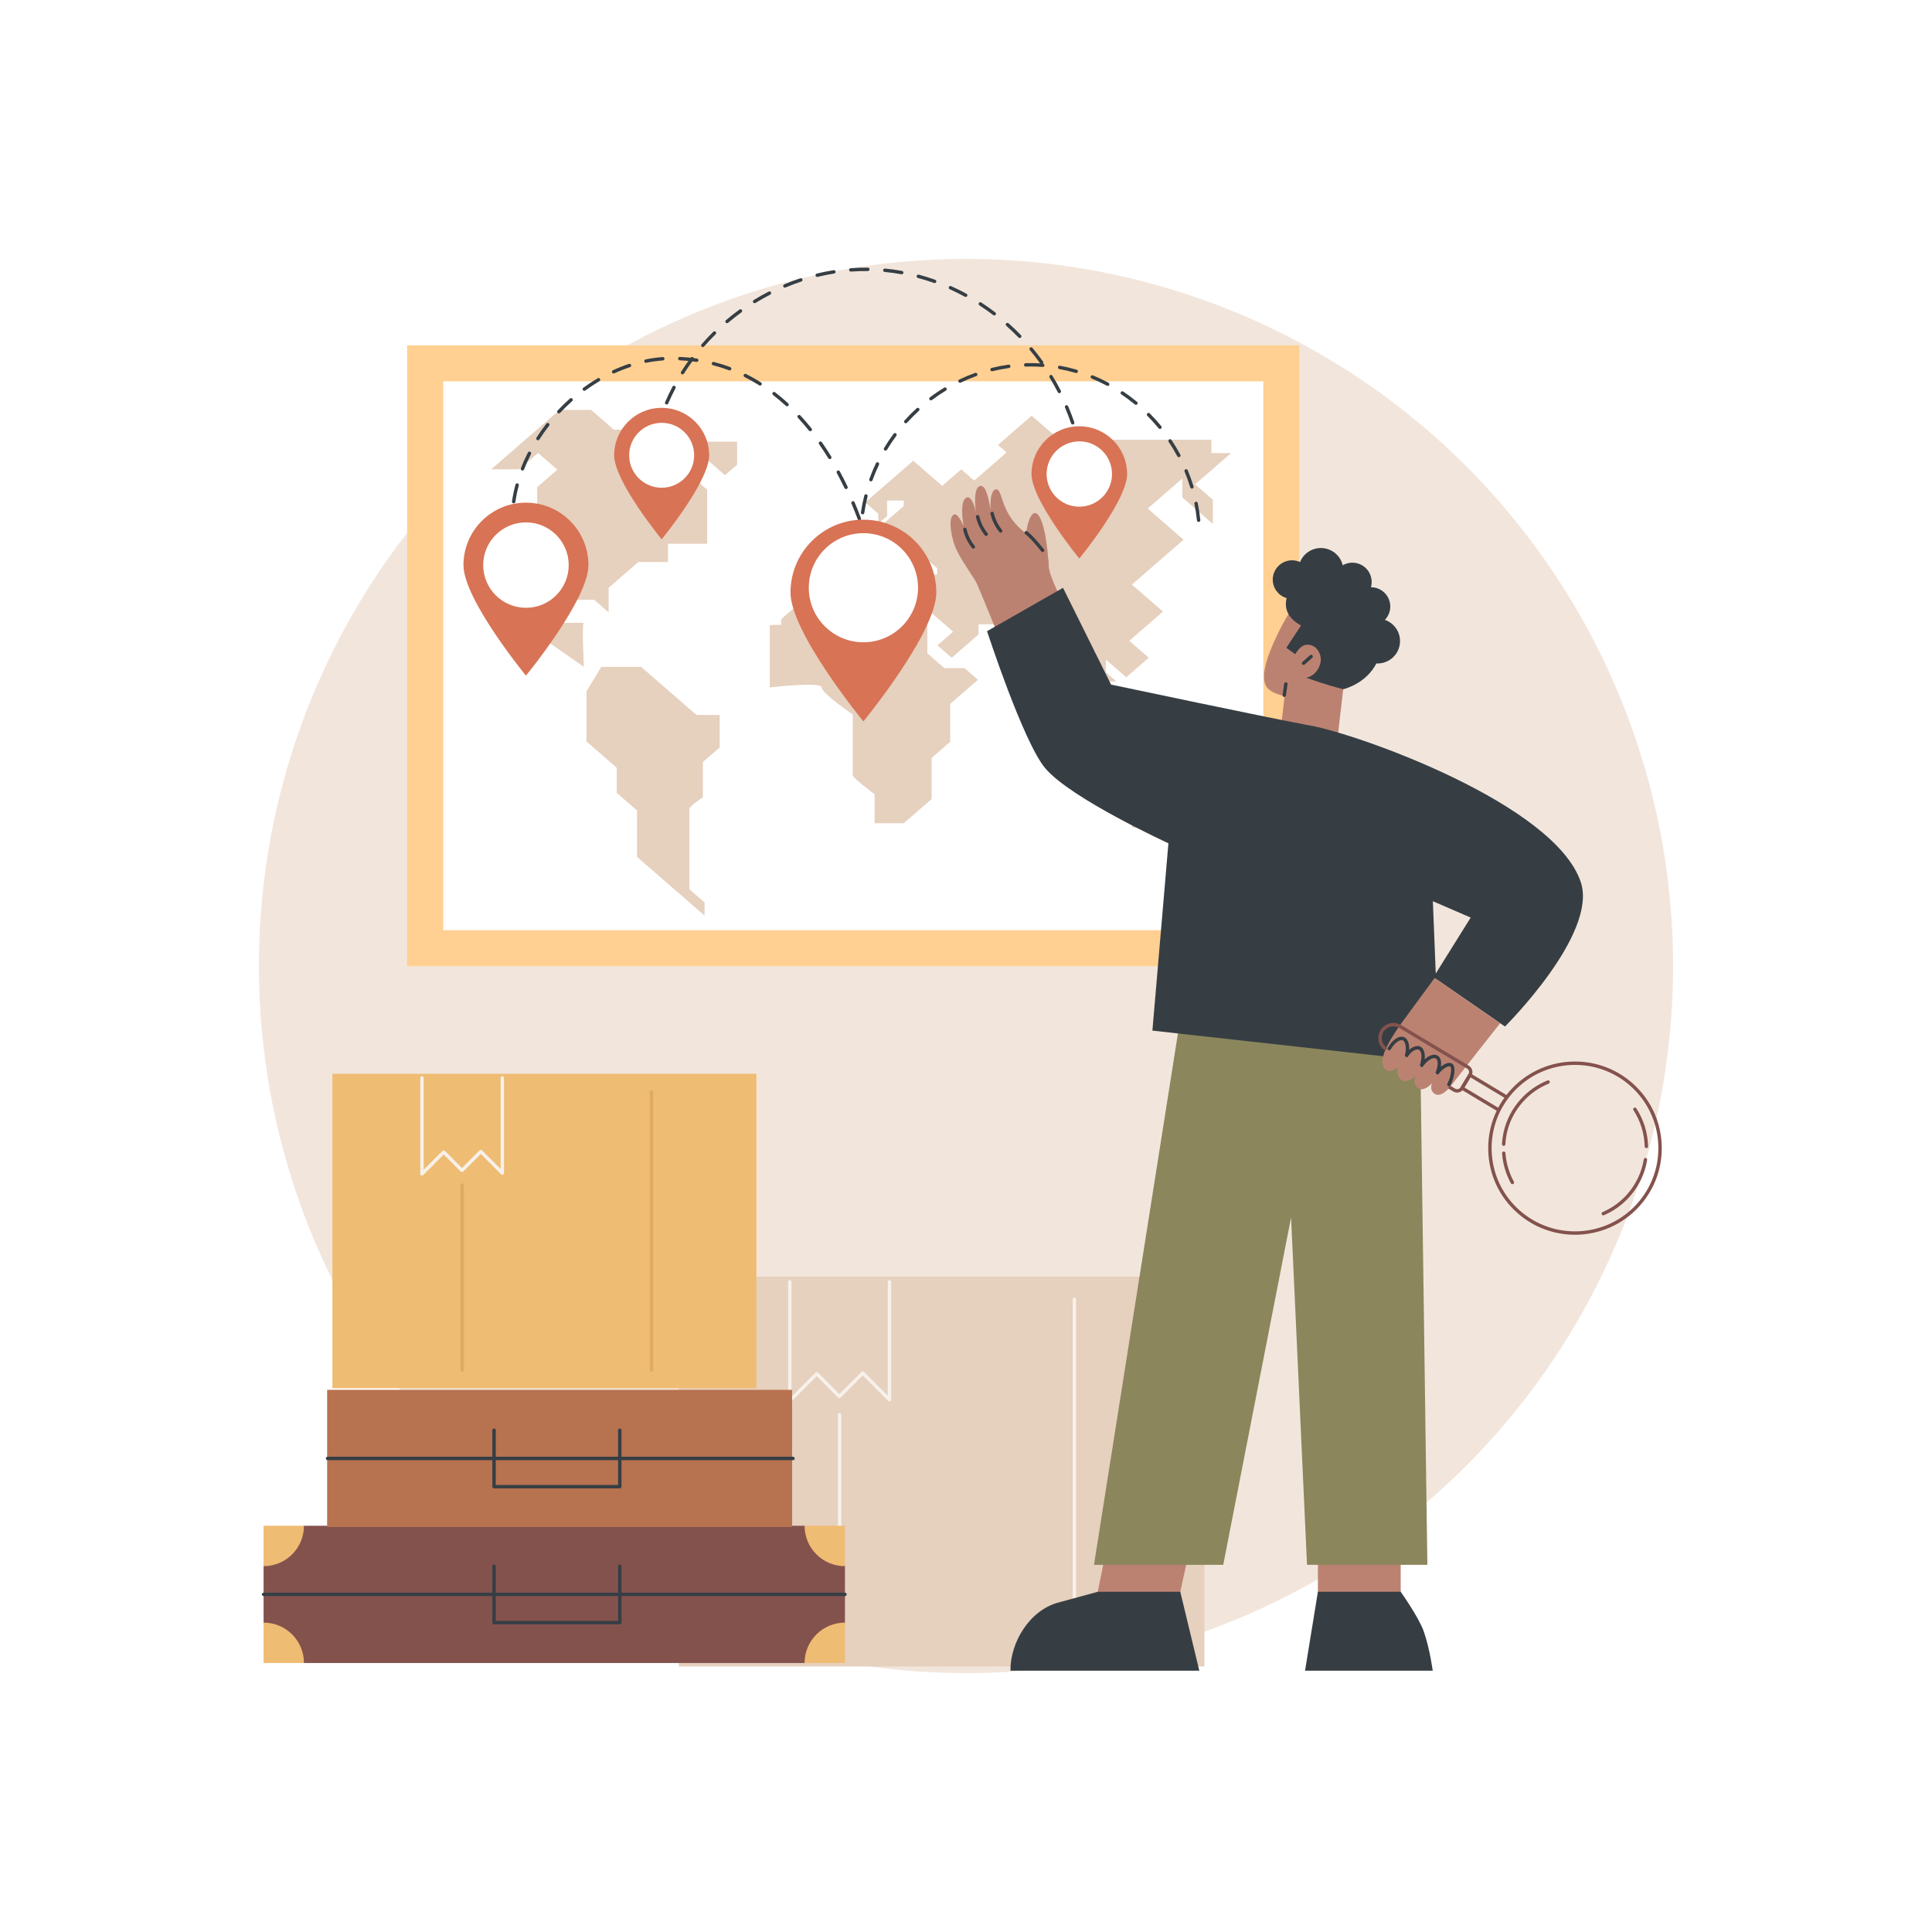 <svg xml:space="preserve" style="enable-background:new 0 0 2500 2500;" viewBox="0 0 2500 2500" y="0px" x="0px" xmlns:xlink="http://www.w3.org/1999/xlink" xmlns="http://www.w3.org/2000/svg" version="1.1">
<g id="Background">
	<rect height="2500" width="2500" style="fill:#FFFFFF;"></rect>
</g>
<g id="Illustration">
	<g id="Migratory_movement_1_">
		<circle r="915" cy="1250" cx="1250" style="fill:#F2E6DC;"></circle>
		<g>
			
				<rect height="504.403" width="680.221" style="fill:#E6D0BE;" transform="matrix(-1 -1.224647e-16 1.224647e-16 -1 2436.841 3808.413)" y="1652.005" x="878.31"></rect>
			<path d="M1390.221,2129.325c-1.219,0-2.205-0.986-2.205-2.205v-445.828c0-1.219,0.986-2.205,2.205-2.205
				s2.205,0.986,2.205,2.205v445.828C1392.426,2128.339,1391.44,2129.325,1390.221,2129.325z" style="fill:#F7F1EB;"></path>
			<path d="M1086.49,2129.325c-1.218,0-2.205-0.986-2.205-2.205v-296.6c0-1.219,0.987-2.205,2.205-2.205
				c1.218,0,2.205,0.986,2.205,2.205v296.6C1088.695,2128.339,1087.708,2129.325,1086.49,2129.325z" style="fill:#F7F1EB;"></path>
			<g>
				<path d="M1022.028,1814.807c-0.284,0-0.571-0.054-0.843-0.168c-0.825-0.34-1.362-1.146-1.362-2.037
					v-153.913c0-1.219,0.987-2.205,2.205-2.205s2.205,0.986,2.205,2.205v148.584l31.142-31.188c0.827-0.827,2.293-0.827,3.12,0
					l27.719,27.76l28.64-28.684c0.413-0.413,0.974-0.646,1.56-0.646c0.586,0,1.146,0.233,1.56,0.646l30.775,30.822v-147.294
					c0-1.219,0.987-2.205,2.205-2.205c1.218,0,2.205,0.986,2.205,2.205v152.623c0,0.891-0.537,1.697-1.362,2.037
					c-0.823,0.342-1.772,0.151-2.403-0.478l-32.98-33.031l-28.64,28.684c-0.827,0.827-2.293,0.827-3.12,0l-27.719-27.76
					l-33.347,33.397C1023.166,1814.583,1022.602,1814.807,1022.028,1814.807z" style="fill:#F7F1EB;"></path>
			</g>
		</g>
		<g>
			<g>
				<polygon points="356.582,2136.384 393.314,2151.905 1041.128,2151.905 1077.859,2136.384 
					1093.38,2099.653 1093.38,2026.617 1077.859,1989.885 1041.128,1974.364 393.314,1974.364 356.582,1989.885 341.061,2026.617 
					341.061,2099.653" style="fill:#84524D;"></polygon>
				<path d="M341.061,2026.617c28.858,0,52.252-23.394,52.252-52.252h-52.252V2026.617z" style="fill:#EFBC73;"></path>
				<path d="M341.061,2151.905h52.252c0-28.858-23.394-52.252-52.252-52.252V2151.905z" style="fill:#EFBC73;"></path>
				<path d="M1093.38,2099.653c-28.858,0-52.252,23.394-52.252,52.252h52.252V2099.653z" style="fill:#EFBC73;"></path>
				<path d="M1093.38,1974.364h-52.252c0,28.858,23.394,52.252,52.252,52.252V1974.364z" style="fill:#EFBC73;"></path>
				<path d="M1093.38,2065.34H341.061c-1.218,0-2.205-0.986-2.205-2.205c0-1.219,0.987-2.205,2.205-2.205
					h752.319c1.218,0,2.205,0.986,2.205,2.205C1095.585,2064.354,1094.598,2065.34,1093.38,2065.34z" style="fill:#363E44;"></path>
				<path d="M802.013,2101.857H639.308c-1.218,0-2.205-0.986-2.205-2.205v-73.037
					c0-1.219,0.987-2.205,2.205-2.205s2.205,0.986,2.205,2.205v70.832h158.295v-70.832c0-1.219,0.987-2.205,2.205-2.205
					c1.218,0,2.205,0.986,2.205,2.205v73.037C804.217,2100.871,803.23,2101.857,802.013,2101.857z" style="fill:#363E44;"></path>
			</g>
			<g>
				<rect height="177.541" width="601.652" style="fill:#B77250;" y="1798.457" x="423.323"></rect>
				<path d="M1026.121,1889.432H423.841c-1.218,0-2.205-0.986-2.205-2.205s0.987-2.205,2.205-2.205h602.281
					c1.218,0,2.205,0.986,2.205,2.205S1027.339,1889.432,1026.121,1889.432z" style="fill:#363E44;"></path>
				<path d="M802.013,1925.95H639.308c-1.218,0-2.205-0.986-2.205-2.205v-73.035
					c0-1.219,0.987-2.205,2.205-2.205s2.205,0.986,2.205,2.205v70.83h158.295v-70.83c0-1.219,0.987-2.205,2.205-2.205
					c1.218,0,2.205,0.986,2.205,2.205v73.035C804.217,1924.964,803.23,1925.95,802.013,1925.95z" style="fill:#363E44;"></path>
			</g>
			<g>
				
					<rect height="406.863" width="548.683" style="fill:#EFBC73;" transform="matrix(-1 -1.224647e-16 1.224647e-16 -1 1408.887 3185.812)" y="1389.474" x="430.102"></rect>
				<path d="M843.021,1774.917c-1.218,0-2.205-0.986-2.205-2.205v-359.614c0-1.219,0.987-2.205,2.205-2.205
					c1.218,0,2.205,0.986,2.205,2.205v359.614C845.226,1773.931,844.239,1774.917,843.021,1774.917z" style="fill:#E0AA63;"></path>
				<path d="M598.026,1774.917c-1.218,0-2.205-0.986-2.205-2.205v-239.245c0-1.219,0.987-2.205,2.205-2.205
					c1.218,0,2.205,0.986,2.205,2.205v239.245C600.231,1773.931,599.244,1774.917,598.026,1774.917z" style="fill:#E0AA63;"></path>
				<g>
					<path d="M546.029,1521.221c-0.284,0-0.57-0.054-0.843-0.168c-0.825-0.34-1.362-1.145-1.362-2.037
						v-124.15c0-1.219,0.987-2.205,2.205-2.205c1.218,0,2.205,0.986,2.205,2.205v118.821l24.392-24.43
						c0.827-0.827,2.293-0.827,3.12,0l22.058,22.091l22.8-22.836c0.827-0.827,2.293-0.827,3.12,0l24.095,24.132v-117.779
						c0-1.219,0.987-2.205,2.205-2.205s2.205,0.986,2.205,2.205v123.108c0,0.891-0.537,1.697-1.362,2.037
						c-0.825,0.342-1.773,0.153-2.403-0.478l-26.3-26.341l-22.8,22.836c-0.827,0.827-2.293,0.827-3.12,0l-22.058-22.091
						l-26.597,26.639C547.167,1520.997,546.602,1521.221,546.029,1521.221z" style="fill:#F7F1EB;"></path>
				</g>
			</g>
		</g>
		<g>
			<g>
				<rect height="803.406" width="1154.624" style="fill:#FFD092;" y="446.854" x="526.836"></rect>
				
					<rect height="1061.147" width="710.225" style="fill:#FFFFFF;" transform="matrix(-1.836970e-16 1 -1 -1.836970e-16 1952.706 -255.591)" y="317.984" x="749.036"></rect>
				<g>
					<g>
						<g>
							<path d="M1602.918,1033.823v-27.626l-6.213-5.396v-21.799l-14.538-12.626v22.986l-8.76,7.608
								l-13.979-12.14l12.674-11.007l-22.366-19.425l-48.459,42.087h-14.91l-21.444,18.624c-0.334,22.056-0.683,55.837,0.321,55.837
								c1.491,0,37.276,0,37.276,0v-11.223h27.833v16.404h13.419v17.698l17.644,15.324l50.199-43.598v-31.727H1602.918z" style="fill:#E6D0BE;"></path>
						</g>
						<path d="M755.504,862.886c0-3.885-2.982-56.979,0-56.979c2.982,0-37.276,0-37.276,0v-29.785h50.695
							l18.638,16.187v-31.727l38.395-33.346h38.394v-23.633h50.696v-69.929l-19.384-16.834l-40.258,34.964l-17.892-15.54
							L877.77,601.3l9.692,8.417l22.366-19.425l28.33,24.605l15.656-13.597v-29.785h-73.062l17.893-15.54H794.271L764.823,530.4
							h-40.631l-88.531,76.889h36.344l24.323-21.125l24.882,21.61l-26.093,22.662v38.202l-30.66,26.628v104.165L755.504,862.886z" style="fill:#E6D0BE;"></path>
						<path d="M778.067,862.886h51.439l71.779,62.34h29.98v41.945l-21.806,18.938v45.664
							c0,0-17.322,11.169-17.322,15.045c0,3.875,0,103.908,0,103.908l19.564,16.991v17.001l-87.398-75.906v-60.06l-26.299-22.841
							v-32.517l-39.042-33.908v-64.943L778.067,862.886z" style="fill:#E6D0BE;"></path>
						<path d="M996.123,808.868v80.609c0,0,67.094-7.77,67.094,0c0,7.769,40.256,34.962,40.256,34.962v37.877
							c0,0,0,36.905,0,40.79c0,3.885,28.246,24.531,28.246,24.531v37.625h37.73l36.081-31.336v-53.157l23.978-20.825v-49.1
							l35.946-31.219l-17.382-15.096h-26.067l-21.979-19.089v-56.965l33.354,28.968l-20.321,17.649l18.451,16.025l34.665-30.107
							v-13.111h31.87l29.074,25.251v20.395l24.042,20.881l50.88-44.189l15.096,13.111v38.362h27.397l-13.419-11.654v-16.51
							l14.884,12.927l11.394,9.895l29.074-25.25l-25.2-21.887l43.611-37.876l-40.216-34.928l66.845-58.055l-46.407-40.304
							l44.854-38.956v24.657l39.48,34.289V646.68l-22.97-19.95l46.578-40.453h-25.502v-17.293H1370.73l-35.783-31.078
							l-43.611,37.876l11.182,9.712l-41.934,36.419l-16.773-14.568l-24.601,21.366l-37.461-32.535l-62.062,53.901l16.773,14.568
							v13.111l11.462-9.955v-20.152h21.526v7.175l-35.377,30.725l-14.13-12.272l-41.004,35.612v10.899l-8.511,7.392h-19.943v9.443
							l-10.686,9.281l15.967,13.867h18.079v-16.025l14.724-12.788l12.674,11.007c0,0,6.523-12.141,10.251-8.903
							c3.728,3.237,16.029,12.302,16.029,13.921c0,1.619,1.864,10.036,0,10.036c-1.864,0,7.455-6.475,7.455-6.475v-10.684
							l-11.555-10.036l4.66-4.047l12.674,11.008v13.435l9.971,8.66v-7.689l8.713-7.568l20.875-18.13v-10.886h13.559v12.302
							c0,0,8.387-0.809,9.319,0c0.932,0.81,9.505,8.256,9.505,8.256v8.255h-21.061v-6.475h-14.538l-13.606,11.817v7.284l9.226,8.013
							h21.154v14.649h-39.14l-10.996-9.551l-15.843,13.759l-13.978-12.14v-10.846h-27.771l-12.86,11.169h-27.771l-34.695,30.132
							v7.26L996.123,808.868z" style="fill:#E6D0BE;"></path>
					</g>
				</g>
			</g>
			<g>
				<path d="M1551.022,675.41c-1.118,0-2.076-0.846-2.192-1.981c-0.734-7.22-1.832-14.478-3.262-21.57
					c-0.241-1.193,0.532-2.355,1.727-2.597c1.191-0.243,2.356,0.532,2.597,1.727c1.458,7.232,2.575,14.631,3.327,21.992
					c0.123,1.212-0.76,2.293-1.97,2.418C1551.173,675.406,1551.096,675.41,1551.022,675.41z M1111.978,673.41
					c-0.893,0-1.732-0.545-2.065-1.43c-2.591-6.909-5.328-13.769-8.135-20.39c-0.475-1.122,0.048-2.416,1.17-2.892
					c1.124-0.476,2.416,0.049,2.891,1.169c2.83,6.679,5.589,13.597,8.203,20.563c0.427,1.141-0.151,2.411-1.291,2.84
					C1112.497,673.365,1112.235,673.41,1111.978,673.41z M1116.208,665.551c-0.109,0-0.219-0.009-0.33-0.024
					c-1.204-0.183-2.033-1.305-1.852-2.508c1.1-7.31,2.573-14.65,4.377-21.811c0.297-1.182,1.491-1.888,2.676-1.6
					c1.181,0.297,1.897,1.496,1.6,2.676c-1.77,7.024-3.215,14.221-4.293,21.389C1118.221,664.767,1117.281,665.551,1116.208,665.551
					z M664.694,651.368c-0.108,0-0.216-0.009-0.325-0.024c-1.205-0.179-2.037-1.298-1.859-2.504
					c1.071-7.245,2.6-14.585,4.543-21.813c0.317-1.176,1.528-1.875,2.702-1.557c1.176,0.316,1.873,1.527,1.557,2.702
					c-1.9,7.064-3.395,14.237-4.44,21.314C666.71,650.58,665.768,651.368,664.694,651.368z M1094.752,632.836
					c-0.823,0-1.612-0.461-1.99-1.253c-3.182-6.649-6.531-13.225-9.953-19.546c-0.58-1.072-0.182-2.409,0.889-2.991
					c1.072-0.577,2.408-0.181,2.989,0.891c3.457,6.384,6.839,13.027,10.052,19.742c0.526,1.098,0.061,2.416-1.037,2.941
					C1095.396,632.767,1095.072,632.836,1094.752,632.836z M1542.33,632.268c-0.945,0-1.819-0.612-2.108-1.561
					c-2.117-6.929-4.601-13.836-7.385-20.532c-0.469-1.124,0.065-2.414,1.188-2.881c1.122-0.472,2.416,0.062,2.881,1.188
					c2.84,6.828,5.374,13.871,7.532,20.937c0.357,1.165-0.299,2.396-1.464,2.752C1542.761,632.237,1542.543,632.268,1542.33,632.268
					z M1126.969,622.873c-0.248,0-0.5-0.041-0.746-0.129c-1.146-0.413-1.741-1.675-1.328-2.821
					c2.501-6.957,5.376-13.871,8.548-20.547c0.52-1.1,1.837-1.567,2.938-1.046c1.099,0.523,1.567,1.837,1.045,2.937
					c-3.11,6.55-5.93,13.328-8.382,20.147C1128.721,622.314,1127.873,622.873,1126.969,622.873z M676.059,608.878
					c-0.266,0-0.536-0.047-0.799-0.151c-1.135-0.441-1.697-1.718-1.255-2.853c2.657-6.825,5.727-13.657,9.128-20.302
					c0.552-1.087,1.879-1.516,2.967-0.96c1.084,0.556,1.513,1.884,0.958,2.967c-3.332,6.515-6.341,13.207-8.943,19.893
					C677.775,608.344,676.942,608.878,676.059,608.878z M1073.741,594.092c-0.742,0-1.465-0.372-1.881-1.051
					c-3.864-6.294-7.902-12.462-12.005-18.33c-0.698-0.999-0.453-2.373,0.545-3.07c0.999-0.698,2.373-0.454,3.07,0.543
					c4.152,5.94,8.239,12.182,12.147,18.549c0.637,1.038,0.312,2.396-0.726,3.034
					C1074.533,593.987,1074.134,594.092,1073.741,594.092z M1525.426,591.625c-0.788,0-1.548-0.422-1.947-1.165
					c-3.417-6.382-7.194-12.676-11.222-18.704c-0.678-1.012-0.405-2.381,0.607-3.057c1.014-0.683,2.384-0.403,3.057,0.607
					c4.11,6.149,7.96,12.566,11.446,19.075c0.575,1.072,0.17,2.409-0.904,2.984C1526.134,591.541,1525.777,591.625,1525.426,591.625
					z M1145.845,583.101c-0.386,0-0.777-0.101-1.133-0.314c-1.044-0.627-1.382-1.981-0.756-3.025
					c3.804-6.332,7.967-12.557,12.373-18.5c0.727-0.977,2.106-1.184,3.084-0.459c0.978,0.726,1.183,2.108,0.458,3.085
					c-4.321,5.829-8.405,11.933-12.134,18.142C1147.324,582.719,1146.593,583.101,1145.845,583.101z M696.074,569.676
					c-0.407,0-0.818-0.112-1.186-0.349c-1.026-0.657-1.325-2.02-0.669-3.045c3.965-6.192,8.292-12.301,12.861-18.155
					c0.749-0.96,2.137-1.126,3.094-0.381c0.96,0.749,1.13,2.134,0.381,3.094c-4.484,5.747-8.731,11.741-12.622,17.819
					C697.512,569.316,696.8,569.676,696.074,569.676z M1048.459,558.006c-0.646,0-1.285-0.282-1.722-0.825
					c-4.619-5.762-9.424-11.339-14.283-16.577c-0.829-0.891-0.776-2.287,0.116-3.116c0.891-0.829,2.288-0.777,3.116,0.118
					c4.931,5.314,9.807,10.97,14.492,16.814c0.761,0.952,0.609,2.338-0.341,3.101
					C1049.43,557.846,1048.944,558.006,1048.459,558.006z M1500.981,555.032c-0.64,0-1.272-0.276-1.707-0.807
					c-4.606-5.62-9.526-11.065-14.629-16.187c-0.861-0.863-0.857-2.259,0.004-3.118c0.863-0.861,2.259-0.859,3.118,0.004
					c5.204,5.224,10.223,10.776,14.917,16.506c0.771,0.941,0.633,2.332-0.308,3.103
					C1501.967,554.869,1501.472,555.032,1500.981,555.032z M1172.069,547.735c-0.526,0-1.055-0.187-1.477-0.568
					c-0.903-0.816-0.974-2.211-0.158-3.116c4.958-5.484,10.239-10.789,15.7-15.77c0.902-0.82,2.295-0.756,3.115,0.144
					c0.82,0.9,0.757,2.295-0.143,3.116c-5.356,4.883-10.536,10.087-15.399,15.468
					C1173.271,547.49,1172.671,547.735,1172.069,547.735z M723.159,534.943c-0.542,0-1.083-0.198-1.509-0.596
					c-0.887-0.835-0.931-2.231-0.098-3.118c5.065-5.396,10.433-10.615,15.954-15.511c0.912-0.812,2.304-0.726,3.112,0.185
					c0.809,0.913,0.725,2.306-0.186,3.113c-5.42,4.808-10.69,9.932-15.665,15.231C724.333,534.711,723.746,534.943,723.159,534.943z
					 M1018.462,525.756c-0.533,0-1.068-0.192-1.491-0.581c-5.415-4.978-11.033-9.717-16.696-14.084
					c-0.965-0.743-1.144-2.127-0.401-3.092c0.744-0.967,2.128-1.148,3.092-0.4c5.765,4.444,11.481,9.265,16.989,14.329
					c0.897,0.825,0.955,2.22,0.131,3.116C1019.651,525.517,1019.058,525.756,1018.462,525.756z M1469.909,523.857
					c-0.493,0-0.99-0.166-1.4-0.504c-5.613-4.625-11.5-9.011-17.499-13.031c-1.012-0.678-1.281-2.048-0.605-3.06
					c0.678-1.012,2.048-1.281,3.06-0.605c6.119,4.104,12.124,8.576,17.847,13.294c0.941,0.775,1.074,2.164,0.299,3.103
					C1471.177,523.583,1470.547,523.857,1469.909,523.857z M1204.607,518.071c-0.672,0-1.335-0.306-1.768-0.885
					c-0.729-0.973-0.531-2.356,0.445-3.085c5.936-4.442,12.143-8.628,18.448-12.443c1.039-0.629,2.397-0.297,3.027,0.745
					c0.631,1.042,0.297,2.396-0.745,3.027c-6.182,3.742-12.268,7.846-18.089,12.202
					C1205.53,517.929,1205.066,518.071,1204.607,518.071z M756.129,505.719c-0.679,0-1.349-0.312-1.781-0.902
					c-0.719-0.982-0.507-2.362,0.476-3.081c6.002-4.397,12.251-8.529,18.574-12.281c1.046-0.618,2.402-0.276,3.021,0.773
					c0.621,1.047,0.277,2.399-0.771,3.021c-6.201,3.678-12.331,7.732-18.219,12.045
					C757.038,505.581,756.581,505.719,756.129,505.719z M1433.344,499.356c-0.351,0-0.706-0.084-1.036-0.261
					c-6.412-3.423-13.055-6.546-19.74-9.28c-1.126-0.461-1.667-1.748-1.206-2.877c0.461-1.126,1.757-1.662,2.877-1.206
					c6.823,2.793,13.601,5.979,20.145,9.474c1.074,0.573,1.481,1.908,0.906,2.982
					C1434.895,498.934,1434.133,499.356,1433.344,499.356z M983.565,498.921c-0.402,0-0.808-0.11-1.173-0.34
					c-6.192-3.904-12.584-7.506-18.998-10.708c-1.089-0.543-1.532-1.867-0.987-2.956c0.544-1.087,1.866-1.539,2.957-0.988
					c6.543,3.266,13.064,6.94,19.379,10.923c1.03,0.648,1.339,2.011,0.689,3.04C985.013,498.557,984.297,498.921,983.565,498.921z
					 M1242.265,495.276c-0.823,0-1.613-0.463-1.991-1.255c-0.525-1.098-0.059-2.414,1.039-2.939
					c6.692-3.195,13.605-6.078,20.542-8.569c1.141-0.411,2.407,0.183,2.821,1.331c0.411,1.145-0.185,2.409-1.331,2.821
					c-6.8,2.439-13.573,5.267-20.132,8.397C1242.907,495.207,1242.583,495.276,1242.265,495.276z M794.045,483.294
					c-0.833,0-1.631-0.474-2.004-1.281c-0.509-1.107-0.027-2.416,1.079-2.926c6.813-3.142,13.785-5.906,20.724-8.216
					c1.162-0.381,2.403,0.241,2.788,1.397c0.384,1.154-0.24,2.403-1.395,2.788c-6.786,2.259-13.605,4.961-20.27,8.035
					C794.668,483.229,794.354,483.294,794.045,483.294z M1392.605,482.699c-0.205,0-0.413-0.028-0.62-0.088
					c-6.968-2.041-14.107-3.731-21.219-5.026c-1.199-0.217-1.994-1.365-1.776-2.562c0.217-1.199,1.371-2.011,2.564-1.774
					c7.265,1.32,14.555,3.045,21.671,5.129c1.169,0.342,1.839,1.568,1.496,2.737
					C1394.439,482.075,1393.559,482.699,1392.605,482.699z M1283.686,480.417c-0.99,0-1.89-0.672-2.138-1.675
					c-0.293-1.182,0.428-2.377,1.611-2.67c7.189-1.776,14.542-3.193,21.857-4.207c1.206-0.194,2.319,0.674,2.487,1.88
					c0.168,1.206-0.674,2.319-1.88,2.487c-7.163,0.995-14.366,2.381-21.404,4.121
					C1284.039,480.396,1283.86,480.417,1283.686,480.417z M944.192,479.31c-0.257,0-0.519-0.045-0.774-0.14
					c-6.781-2.543-13.773-4.748-20.781-6.552c-1.179-0.306-1.888-1.507-1.585-2.687c0.304-1.176,1.508-1.888,2.685-1.585
					c7.159,1.845,14.301,4.097,21.229,6.694c1.14,0.428,1.718,1.699,1.291,2.838C945.924,478.766,945.085,479.31,944.192,479.31z
					 M1349.301,474.834c-0.056,0-0.11-0.002-0.166-0.007c-0.825-0.062-1.647-0.116-2.47-0.168c-4.283-0.263-8.623-0.377-12.865-0.39
					c-2.16,0-4.313,0.037-6.462,0.105c-1.238,0.11-2.237-0.913-2.276-2.132c-0.041-1.217,0.913-2.235,2.132-2.274
					c2.261-0.075,4.511-0.147,6.8-0.11c4.281,0,8.634,0.134,12.943,0.398c0.844,0.052,1.684,0.11,2.528,0.172
					c1.212,0.09,2.123,1.15,2.032,2.364C1351.411,473.951,1350.444,474.834,1349.301,474.834z M835.823,469.451
					c-1.026,0-1.944-0.719-2.159-1.763c-0.243-1.193,0.526-2.358,1.719-2.601c7.358-1.505,14.793-2.534,22.101-3.06
					c1.224-0.058,2.271,0.825,2.358,2.039c0.087,1.214-0.827,2.272-2.041,2.358c-7.117,0.515-14.362,1.518-21.535,2.982
					C836.118,469.436,835.97,469.451,835.823,469.451z M901.598,468.327c-0.108,0-0.216-0.009-0.325-0.024
					c-7.116-1.049-14.417-1.746-21.702-2.071c-1.216-0.054-2.159-1.085-2.105-2.302c0.055-1.214,1.088-2.16,2.301-2.104
					c7.434,0.332,14.886,1.042,22.149,2.114c1.205,0.177,2.037,1.298,1.859,2.502C903.614,467.539,902.672,468.327,901.598,468.327z" style="fill:#363E44;"></path>
				<path d="M1388.045,549.29c-0.917,0-1.772-0.575-2.086-1.49c-2.36-6.884-4.997-13.756-7.837-20.427
					c-0.478-1.12,0.043-2.416,1.165-2.892c1.117-0.476,2.414,0.041,2.892,1.165c2.883,6.767,5.559,13.739,7.954,20.724
					c0.394,1.152-0.22,2.405-1.371,2.801C1388.522,549.251,1388.281,549.29,1388.045,549.29z M862.652,523.424
					c-0.291,0-0.587-0.058-0.871-0.181c-1.118-0.48-1.634-1.779-1.153-2.896c2.912-6.763,6.134-13.505,9.577-20.037
					c0.568-1.079,1.899-1.49,2.979-0.924c1.077,0.568,1.49,1.901,0.923,2.978c-3.389,6.431-6.562,13.07-9.429,19.727
					C864.318,522.925,863.505,523.424,862.652,523.424z M1370.783,508.763c-0.799,0-1.572-0.435-1.962-1.195
					c-3.333-6.47-6.942-12.887-10.725-19.07c-0.635-1.038-0.308-2.394,0.732-3.032c1.036-0.635,2.394-0.306,3.032,0.732
					c3.839,6.274,7.499,12.785,10.88,19.35c0.558,1.083,0.134,2.411-0.95,2.969C1371.468,508.686,1371.123,508.763,1370.783,508.763
					z M883.175,484.461c-0.401,0-0.808-0.11-1.173-0.34c-1.03-0.648-1.339-2.011-0.689-3.04c3.924-6.225,8.15-12.385,12.559-18.308
					c0.727-0.975,2.108-1.18,3.085-0.452c0.977,0.726,1.179,2.108,0.452,3.083c-4.342,5.835-8.503,11.901-12.368,18.028
					C884.623,484.097,883.907,484.461,883.175,484.461z M1347.8,471.189c-0.687,0-1.363-0.319-1.794-0.919
					c-4.233-5.9-8.744-11.717-13.405-17.292c-0.779-0.934-0.657-2.325,0.278-3.107c0.939-0.78,2.325-0.652,3.107,0.278
					c4.73,5.659,9.308,11.562,13.604,17.55c0.711,0.99,0.482,2.366-0.506,3.077C1348.694,471.055,1348.246,471.189,1347.8,471.189z
					 M909.462,449.132c-0.513,0-1.028-0.179-1.446-0.543c-0.919-0.799-1.015-2.192-0.216-3.109
					c4.831-5.551,9.945-10.996,15.203-16.185c0.867-0.857,2.262-0.844,3.118,0.021c0.855,0.866,0.846,2.263-0.021,3.118
					c-5.178,5.109-10.217,10.473-14.974,15.94C910.69,448.876,910.078,449.132,909.462,449.132z M1319.534,437.391
					c-0.575,0-1.15-0.224-1.583-0.67c-5.068-5.219-10.389-10.305-15.815-15.115c-0.911-0.807-0.995-2.201-0.187-3.111
					c0.807-0.919,2.201-0.995,3.111-0.187c5.508,4.883,10.91,10.044,16.056,15.343c0.848,0.872,0.827,2.269-0.047,3.118
					C1320.64,437.184,1320.087,437.391,1319.534,437.391z M940.812,418.191c-0.626,0-1.247-0.265-1.683-0.779
					c-0.788-0.928-0.673-2.319,0.256-3.107c5.627-4.769,11.504-9.381,17.467-13.709c0.989-0.715,2.364-0.495,3.08,0.491
					c0.715,0.984,0.495,2.364-0.49,3.079c-5.874,4.261-11.664,8.804-17.207,13.502C941.822,418.019,941.316,418.191,940.812,418.191
					z M1286.569,408.166c-0.465,0-0.934-0.146-1.333-0.45c-5.788-4.403-11.81-8.634-17.899-12.579
					c-1.021-0.661-1.313-2.026-0.65-3.049c0.663-1.021,2.028-1.316,3.049-0.65c6.179,4.003,12.294,8.298,18.17,12.768
					c0.969,0.736,1.156,2.121,0.42,3.09C1287.893,407.867,1287.234,408.166,1286.569,408.166z M976.466,392.33
					c-0.74,0-1.463-0.372-1.88-1.048c-0.638-1.038-0.315-2.394,0.721-3.034c6.281-3.867,12.789-7.54,19.343-10.912
					c1.085-0.564,2.413-0.133,2.969,0.95c0.558,1.083,0.131,2.414-0.952,2.969c-6.454,3.322-12.863,6.939-19.048,10.748
					C977.259,392.224,976.86,392.33,976.466,392.33z M1249.588,384.232c-0.355,0-0.716-0.086-1.051-0.267
					c-6.409-3.484-13.005-6.744-19.605-9.691c-1.112-0.497-1.611-1.8-1.114-2.911c0.495-1.111,1.798-1.619,2.912-1.115
					c6.705,2.993,13.404,6.304,19.913,9.842c1.07,0.581,1.466,1.921,0.884,2.991C1251.127,383.816,1250.37,384.232,1249.588,384.232
					z M1015.63,372.174c-0.861,0-1.678-0.506-2.034-1.35c-0.472-1.122,0.055-2.416,1.178-2.887
					c6.813-2.864,13.809-5.491,20.796-7.803c1.163-0.379,2.403,0.245,2.786,1.4c0.383,1.156-0.244,2.403-1.4,2.786
					c-6.878,2.278-13.766,4.862-20.473,7.682C1016.205,372.118,1015.916,372.174,1015.63,372.174z M1209.368,366.275
					c-0.245,0-0.494-0.041-0.737-0.127c-6.852-2.433-13.878-4.614-20.88-6.485c-1.177-0.314-1.875-1.522-1.562-2.698
					c0.314-1.176,1.521-1.88,2.699-1.561c7.116,1.899,14.255,4.117,21.218,6.589c1.148,0.407,1.747,1.669,1.34,2.816
					C1211.125,365.711,1210.275,366.275,1209.368,366.275z M1057.444,358.347c-0.992,0-1.894-0.674-2.139-1.682
					c-0.29-1.182,0.435-2.375,1.618-2.666c7.184-1.755,14.512-3.234,21.781-4.392c1.213-0.183,2.334,0.629,2.525,1.83
					c0.193,1.201-0.627,2.332-1.829,2.523c-7.152,1.141-14.362,2.595-21.43,4.323
					C1057.794,358.328,1057.618,358.347,1057.444,358.347z M1166.813,354.93c-0.13,0-0.262-0.011-0.395-0.034
					c-7.166-1.298-14.45-2.304-21.648-2.995c-1.212-0.116-2.102-1.193-1.985-2.405c0.117-1.21,1.204-2.121,2.405-1.983
					c7.321,0.7,14.726,1.725,22.014,3.042c1.198,0.217,1.994,1.365,1.776,2.562C1168.788,354.183,1167.86,354.93,1166.813,354.93z
					 M1100.942,351.429c-1.143,0-2.11-0.883-2.196-2.041c-0.09-1.214,0.82-2.272,2.035-2.362c7.354-0.549,14.839-0.777,22.22-0.7
					c1.218,0.013,2.193,1.012,2.18,2.229c-0.014,1.21-0.998,2.181-2.205,2.181c-0.008,0-0.016,0-0.025,0
					c-7.257-0.088-14.615,0.151-21.844,0.687C1101.052,351.427,1100.997,351.429,1100.942,351.429z" style="fill:#363E44;"></path>
				<g>
					<g>
						<path d="M856.195,527.751c33.942,0,61.457,27.48,61.457,61.379c0,33.899-61.457,108.705-61.457,108.705
							s-61.457-74.806-61.457-108.705C794.737,555.231,822.253,527.751,856.195,527.751z" style="fill:#D87355;"></path>
						<ellipse ry="41.998" rx="42.052" cy="589.13" cx="856.195" style="fill:#FFFFFF;"></ellipse>
					</g>
					<g>
						<path d="M1497.893,906.705c26.813,0,48.55,21.709,48.55,48.488c0,26.779-48.55,85.875-48.55,85.875
							s-48.55-59.095-48.55-85.875C1449.343,928.414,1471.08,906.705,1497.893,906.705z" style="fill:#D87355;"></path>
						<ellipse ry="33.178" rx="33.22" cy="955.193" cx="1497.893" style="fill:#FFFFFF;"></ellipse>
					</g>
					<g>
						<path d="M1117.24,672.446c52.094,0,94.325,42.177,94.325,94.205
							c0,52.028-94.325,166.841-94.325,166.841s-94.325-114.813-94.325-166.841C1022.916,714.623,1065.146,672.446,1117.24,672.446z" style="fill:#D87355;"></path>
						<ellipse ry="70.592" rx="70.682" cy="760.518" cx="1117.24" style="fill:#FFFFFF;"></ellipse>
					</g>
					<g>
						<path d="M680.587,650.466c44.663,0,80.87,36.16,80.87,80.767c0,44.606-80.87,143.042-80.87,143.042
							s-80.87-98.435-80.87-143.042C599.718,686.627,635.924,650.466,680.587,650.466z" style="fill:#D87355;"></path>
						<ellipse ry="55.264" rx="55.334" cy="731.233" cx="680.587" style="fill:#FFFFFF;"></ellipse>
					</g>
					<g>
						<path d="M1396.628,551.619c34.155,0,61.843,27.653,61.843,61.764
							c0,34.112-61.843,109.388-61.843,109.388s-61.843-75.276-61.843-109.388C1334.786,579.271,1362.474,551.619,1396.628,551.619z" style="fill:#D87355;"></path>
						<ellipse ry="42.262" rx="42.316" cy="613.383" cx="1396.628" style="fill:#FFFFFF;"></ellipse>
					</g>
				</g>
			</g>
		</g>
		<g>
			<g>
				<path d="M1654.031,818.868c14.123-28.667,24.886-44.134,43.387-50.329
					c24.865-8.326,48.585,8.119,51.035,9.873c1.564,1.12,24.765,15.702,25.731,43.234c0.953,27.19-12.545,53.934-35.789,67.643
					l-6.89,59.709c-2.212,19.169-19.564,32.918-38.758,30.709l-4.347-0.5c-19.194-2.209-32.96-19.539-30.748-38.708l4.603-39.887
					c-12.058-2.419-21.284-7.052-24.434-13.655C1632.178,875.128,1637.398,852.627,1654.031,818.868z" style="fill:#BC8271;"></path>
				<path d="M1661.819,901.809c-0.103,0-0.207-0.007-0.312-0.022c-1.206-0.172-2.046-1.288-1.873-2.493
					l2.073-14.557c0.172-1.206,1.294-2.048,2.493-1.873c1.206,0.172,2.046,1.29,1.873,2.493L1664,899.914
					C1663.843,901.015,1662.9,901.809,1661.819,901.809z" style="fill:#363E44;"></path>
				<path d="M1686.787,860.441c-0.616,0-1.229-0.258-1.667-0.76c-0.797-0.919-0.698-2.313,0.222-3.111
					c1.854-1.606,3.514-3.098,5.239-4.649c1.436-1.294,2.92-2.627,4.593-4.097c0.913-0.805,2.31-0.713,3.111,0.2
					c0.803,0.915,0.715,2.308-0.2,3.111c-1.66,1.46-3.131,2.782-4.556,4.063c-1.744,1.57-3.421,3.079-5.297,4.705
					C1687.814,860.264,1687.299,860.441,1686.787,860.441z" style="fill:#363E44;"></path>
				<path d="M1810.025,839.043c5.259-15.13-2.758-31.654-17.909-36.907c-0.023-0.008-0.047-0.015-0.071-0.023
					c2.421-2.518,4.366-5.566,5.588-9.08c4.529-13.03-2.375-27.261-15.422-31.785c-2.726-0.945-5.502-1.365-8.232-1.361
					c3.605-12.643-3.234-26.045-15.824-30.411c-7.114-2.467-14.576-1.518-20.634,1.95c-2.245-9.304-9.031-17.311-18.756-20.683
					c-14.709-5.1-30.731,2.268-36.516,16.517c-0.68-0.306-1.37-0.595-2.088-0.844c-13.047-4.524-27.295,2.372-31.825,15.403
					c-4.529,13.03,2.375,27.261,15.422,31.784c0.376,0.13,0.757,0.219,1.135,0.33c-6.192,23.601,17.311,34.624,18.639,35.475
					c-6.354,9.613-12.707,19.226-19.06,28.839c3.643,2.514,7.908,5.788,11.551,8.302c6.106-10.296,11.942-13.114,18.507-12.11
					c10.339,1.583,16.428,13.577,14.091,23.423c-2.134,8.988-8.358,17.045-18.33,19.103c9.8,3.568,20.16,7.018,31.068,10.254
					c5.69,1.688,11.284,3.245,16.766,4.68c3.979-1.028,29.71-8.141,42.934-33.409
					C1793.648,859.162,1805.683,851.534,1810.025,839.043z" style="fill:#363E44;"></path>
			</g>
			<g>
				<g>
					<polygon points="1416.349,2080.765 1514.8,2116.362 1544.068,1983.415 1439.896,1962.693" style="fill:#BC8271;"></polygon>
					<path d="M1551.907,2161.88l-24.629-102.121h-106.74l-51.178,13.959
						c-37.137,10.045-62.185,51.519-61.843,88.162L1551.907,2161.88z" style="fill:#363E44;"></path>
				</g>
				<g>
					
						<rect height="73.619" width="107.132" style="fill:#BC8271;" transform="matrix(-1 -1.224647e-16 1.224647e-16 -1 3517.853 4064.207)" y="1995.294" x="1705.36"></rect>
					<path d="M1705.36,2059.759h107.132c0,0,23.274,32.717,29.764,51.061
						c7.898,22.323,11.68,51.061,11.68,51.061h-165.219L1705.36,2059.759z" style="fill:#363E44;"></path>
				</g>
				<polygon points="1670.645,1575.406 1582.863,2024.859 1415.628,2024.859 1534.104,1274.825 
					1836.824,1292.343 1847.009,2024.859 1691.276,2024.859" style="fill:#8B865C;"></polygon>
			</g>
			<g>
				<g>
					<g>
						<path d="M1437.287,893.008c0,0-55.213-93.842-74.013-139.478c-3.786-9.189-6.095-16.424-6.18-20.545
							c-0.053-2.574-0.126-7.119-1.82-12.779c-6.276-20.973-24.748-23.655-41.423-42.7c-18.92-21.61-17.324-44.477-24.662-44.342
							c-5.105,0.094-8.139,8.55-7.534,26.645c0,0.002-0.003,0.002-0.003,0c-2.042-13.695-5.623-32.148-13.197-30.999
							c-8.675,1.794-7.017,23.967-5.358,37.331c-2.009-16.177-7.923-24.178-11.986-22.487c-6.396,2.663-7.763,15.569-4.278,36.846
							c0,0.001-0.001,0.001-0.001,0.001c-6.516-14.02-10.188-16.451-13.415-14.081c-5.892,4.327-3.523,23.667,1.667,38.651
							c5.843,16.868,25.064,41.588,29.035,50.292c8.184,17.94,77.312,191.109,81.438,195.701
							C1369.329,977.521,1437.287,893.008,1437.287,893.008z" style="fill:#BC8271;"></path>
						<path d="M1326.785,701.739c1.583-28.36,8.172-38.255,12.664-37.861
							c7.554,0.662,14.516,23.418,17.43,65.157C1347.313,721.662,1336.351,709.113,1326.785,701.739z" style="fill:#BC8271;"></path>
					</g>
					<g>
						<path d="M1349.12,714.268c-0.622,0-1.245-0.263-1.679-0.777c-1.13-1.326-2.295-2.737-3.499-4.192
							c-5.036-6.089-10.744-12.992-17.384-18.257c-0.954-0.756-1.115-2.142-0.357-3.096c0.758-0.954,2.142-1.117,3.096-0.357
							c7.004,5.551,12.869,12.643,18.043,18.898c1.191,1.443,2.345,2.836,3.46,4.149c0.788,0.928,0.676,2.319-0.252,3.107
							C1350.134,714.096,1349.626,714.268,1349.12,714.268z" style="fill:#363E44;"></path>
						<path d="M1294.833,689.244c-0.644,0-1.281-0.28-1.718-0.82c-2.256-2.795-4.261-5.814-5.962-8.972
							c-2.463-4.573-4.311-9.478-5.486-14.577c-0.273-1.186,0.467-2.371,1.654-2.644c1.186-0.269,2.371,0.467,2.644,1.654
							c1.087,4.713,2.793,9.248,5.071,13.477c1.572,2.92,3.426,5.71,5.512,8.294c0.764,0.947,0.616,2.336-0.332,3.1
							C1295.808,689.085,1295.317,689.244,1294.833,689.244z" style="fill:#363E44;"></path>
						<path d="M1276.092,693.473c-0.644,0-1.281-0.28-1.718-0.82c-2.255-2.793-4.261-5.811-5.962-8.97
							c-2.463-4.575-4.308-9.48-5.486-14.579c-0.273-1.186,0.467-2.371,1.654-2.644c1.186-0.276,2.369,0.465,2.644,1.654
							c1.087,4.715,2.793,9.25,5.071,13.479c1.572,2.917,3.428,5.708,5.512,8.292c0.764,0.947,0.616,2.336-0.332,3.101
							C1277.067,693.314,1276.576,693.473,1276.092,693.473z" style="fill:#363E44;"></path>
						<path d="M1259.508,709.925c-0.644,0-1.281-0.28-1.718-0.82c-2.256-2.795-4.261-5.813-5.961-8.972
							c-2.465-4.578-4.312-9.482-5.487-14.577c-0.273-1.186,0.467-2.371,1.654-2.644c1.182-0.282,2.369,0.465,2.644,1.654
							c1.086,4.711,2.793,9.246,5.073,13.476c1.57,2.92,3.423,5.71,5.51,8.294c0.764,0.947,0.616,2.336-0.332,3.1
							C1260.484,709.766,1259.993,709.925,1259.508,709.925z" style="fill:#363E44;"></path>
					</g>
				</g>
				<g>
					<g>
						<path d="M2045.469,1141.271c-34.099-101.164-287.984-191.21-349.169-202.239
							c-46.82-8.44-258.586-53.174-258.586-53.174l-62.18-125.203l-98.284,56.091c0,0,46.629,143.155,75.217,177.287
							c32.809,39.171,159.461,97.178,159.461,97.178l-20.729,242.411l371.298,41.217l-8.383-208.661l48.943,21.167l-48.139,77.125
							l92.517,63.853C1947.436,1328.324,2068.135,1208.516,2045.469,1141.271z" style="fill:#363E44;"></path>
					</g>
				</g>
				<g>
					<g>
						<path d="M1856.423,1265.472c0,0-34.508,46.998-36.064,49.117c-12.166,16.569-43.3,57.69-26.836,69.806
							c4.105,3.02,11.472,0.821,15.829-4.486c-2.917,6.026-1.132,14.969,5.203,18.195c7.359,3.748,16.755-5.482,17.219-5.788
							c-2.865,5.886-1.322,13.458,3.842,16.29c5.52,3.028,12.679-1.808,17.45-7.046c-3.093,7.038,0.321,12.604,4.518,14.471
							c5.364,2.386,11.93-1.58,18.812-9.518c4.064-5.525,64.773-82.447,64.773-82.447L1856.423,1265.472z" style="fill:#BC8271;"></path>
					</g>
					<g>
						<g>
							<path d="M1885.533,1413.773c-1.699,0-3.419-0.444-4.98-1.38l-87.536-52.515
								c-4.47-2.683-7.624-6.942-8.886-11.997c-1.26-5.049-0.476-10.286,2.209-14.747c5.536-9.211,17.546-12.206,26.77-6.673
								l87.536,52.515c2.222,1.333,3.792,3.449,4.42,5.964c0.629,2.513,0.239,5.12-1.096,7.342l-10.098,16.79
								C1892.052,1412.095,1888.831,1413.773,1885.533,1413.773z M1803.089,1328.093c-5.131,0-10.141,2.608-12.97,7.314
								c-0.002,0-0.002,0-0.002,0c-2.073,3.449-2.681,7.502-1.707,11.407c0.975,3.91,3.417,7.207,6.877,9.282l87.536,52.515
								c2.5,1.503,5.766,0.691,7.269-1.813l10.098-16.79c0.728-1.21,0.941-2.631,0.599-4c-0.342-1.37-1.199-2.524-2.409-3.251
								l-87.538-52.515C1808.413,1328.786,1805.735,1328.093,1803.089,1328.093z M1788.228,1334.27h0.022H1788.228z" style="fill:#84524D;"></path>
							<path d="M1938.939,1438.332c-0.385,0-0.777-0.101-1.133-0.314l-47.038-28.217
								c-0.502-0.301-0.863-0.788-1.005-1.356c-0.14-0.568-0.052-1.169,0.25-1.671l10.115-16.818c0.629-1.04,1.979-1.38,3.025-0.754
								l47.397,28.434c1.044,0.627,1.382,1.981,0.756,3.025c-0.626,1.044-1.981,1.384-3.025,0.756l-45.509-27.302l-7.842,13.039
								l45.145,27.082c1.044,0.627,1.382,1.981,0.756,3.025C1940.418,1437.95,1939.689,1438.332,1938.939,1438.332z" style="fill:#84524D;"></path>
						</g>
						<g>
							<path d="M2037.967,1597.78c-26.589,0.002-53.265-9.347-74.632-28.359
								c-23.299-20.73-36.631-49.311-37.547-80.478c-0.842-28.734,9.243-56.387,28.402-77.862
								c41.188-46.17,112.306-50.265,158.534-9.134c22.397,19.932,35.682,47.38,37.406,77.289
								c1.725,29.903-8.313,58.686-28.264,81.051C2099.717,1585.116,2068.903,1597.778,2037.967,1597.78z M2038.087,1377.996
								c-29.724,0-59.325,12.163-80.607,36.022c-18.403,20.629-28.094,47.193-27.282,74.796
								c0.876,29.939,13.685,57.396,36.069,77.313c44.415,39.521,112.743,35.583,152.309-8.776
								c19.165-21.482,28.807-49.135,27.151-77.86c-1.656-28.734-14.417-55.101-35.936-74.249
								C2089.265,1386.977,2063.63,1377.996,2038.087,1377.996z" style="fill:#84524D;"></path>
							<path d="M1945.763,1482.751c-0.041,0-0.082,0-0.123-0.004c-1.217-0.067-2.149-1.107-2.08-2.321
								c1.189-21.544,9.429-41.461,23.827-57.603c9.76-10.942,21.557-19.26,35.064-24.72c1.13-0.461,2.414,0.088,2.87,1.217
								c0.457,1.128-0.088,2.414-1.216,2.87c-12.874,5.206-24.12,13.136-33.428,23.57c-13.726,15.386-21.581,34.373-22.716,54.907
								C1947.896,1481.842,1946.925,1482.751,1945.763,1482.751z" style="fill:#84524D;"></path>
							<path d="M2130.412,1485.731c-1.195,0-2.177-0.954-2.205-2.153
								c-0.396-16.771-5.419-33.025-14.529-47.003c-0.666-1.021-0.377-2.386,0.644-3.051c1.016-0.663,2.388-0.375,3.051,0.644
								c9.558,14.665,14.829,31.716,15.244,49.307c0.028,1.217-0.934,2.226-2.153,2.257
								C2130.446,1485.731,2130.429,1485.731,2130.412,1485.731z" style="fill:#84524D;"></path>
							<path d="M2074.641,1572.651c-0.853,0-1.667-0.5-2.026-1.333c-0.48-1.12,0.037-2.416,1.154-2.898
								c12.122-5.211,22.757-12.887,31.613-22.81c11.438-12.822,18.935-28.516,21.68-45.388c0.196-1.199,1.307-2.022,2.532-1.822
								c1.201,0.196,2.017,1.328,1.822,2.532c-2.883,17.699-10.746,34.164-22.744,47.615c-9.287,10.408-20.444,18.457-33.158,23.926
								C2075.229,1572.593,2074.932,1572.651,2074.641,1572.651z" style="fill:#84524D;"></path>
							<path d="M1956.995,1532.301c-0.779,0-1.533-0.413-1.933-1.143
								c-6.498-11.827-10.443-25.231-11.407-38.761c-0.088-1.214,0.827-2.27,2.041-2.356c1.245-0.101,2.27,0.827,2.356,2.041
								c0.922,12.899,4.681,25.678,10.873,36.952c0.588,1.068,0.198,2.407-0.87,2.993
								C1957.719,1532.213,1957.355,1532.301,1956.995,1532.301z" style="fill:#84524D;"></path>
						</g>
					</g>
					<g>
						<path d="M1791.428,1361.744c4.275-7.977,14.794-18.53,20.992-16.263
							c6.017,2.202,7.204,15.456,4.012,23.851c4.848-8.499,13.13-12.99,17.802-11.018c5.323,2.247,6.644,12.646,2.758,24.039
							c7.032-10.125,15.444-14.312,20.309-11.894c4.838,2.404,5.391,11.769,0.752,22.161c6.143-8.132,14.753-15.319,19.131-12.772
							c4.146,2.412,0.721,21.458-4.304,30.388L1791.428,1361.744z" style="fill:#BC8271;"></path>
						<path d="M1874.857,1405.483c-0.37,0-0.745-0.093-1.089-0.289c-1.057-0.603-1.427-1.951-0.825-3.008
							c4.961-8.701,5.74-20.92,3.761-22.057c-2.418-1.393-9.078,1.981-14.775,9.045l-1.204,1.49l-1.826-0.943
							c-1.012-0.603-1.415-1.834-0.956-2.928c3.684-8.753,2.818-15.714-0.095-17.143c-3.206-1.568-9.952,1.346-16.172,9.829
							l-1.113,1.52l-1.86-0.814c-1.021-0.525-1.507-1.703-1.154-2.801c3.24-10.06,1.649-17.783-1.682-19.172
							c-3.06-1.281-9.429,1.88-13.666,8.453l-1.047,1.619l-1.936-0.756c-1.057-0.495-1.587-1.714-1.232-2.834
							c2.36-7.501,0.829-17.234-2.926-18.59c-4.41-1.583-11.681,4.98-15.427,11.881c-0.581,1.07-1.921,1.468-2.989,0.887
							c-1.072-0.581-1.468-1.918-0.887-2.989c4.715-8.69,13.604-16.519,20.802-13.927c5.329,1.927,7.258,9.377,6.922,16.478
							c4.662-4.125,10.1-5.956,14.082-4.293c4.728,1.97,6.871,8.481,5.936,16.652c5.734-5.269,11.806-7.306,16.291-5.103
							c4.229,2.073,5.846,7.667,4.653,14.68c4.935-4.048,10.447-6.367,14.456-4.067c5.768,3.314,2.84,19.353-2.125,28.064
							C1876.369,1405.083,1875.624,1405.483,1874.857,1405.483z M1818.497,1364.274c0,0.002-0.002,0.004-0.002,0.004
							S1818.497,1364.276,1818.497,1364.274z" style="fill:#363E44;"></path>
					</g>
				</g>
			</g>
		</g>
	</g>
</g>
</svg>
